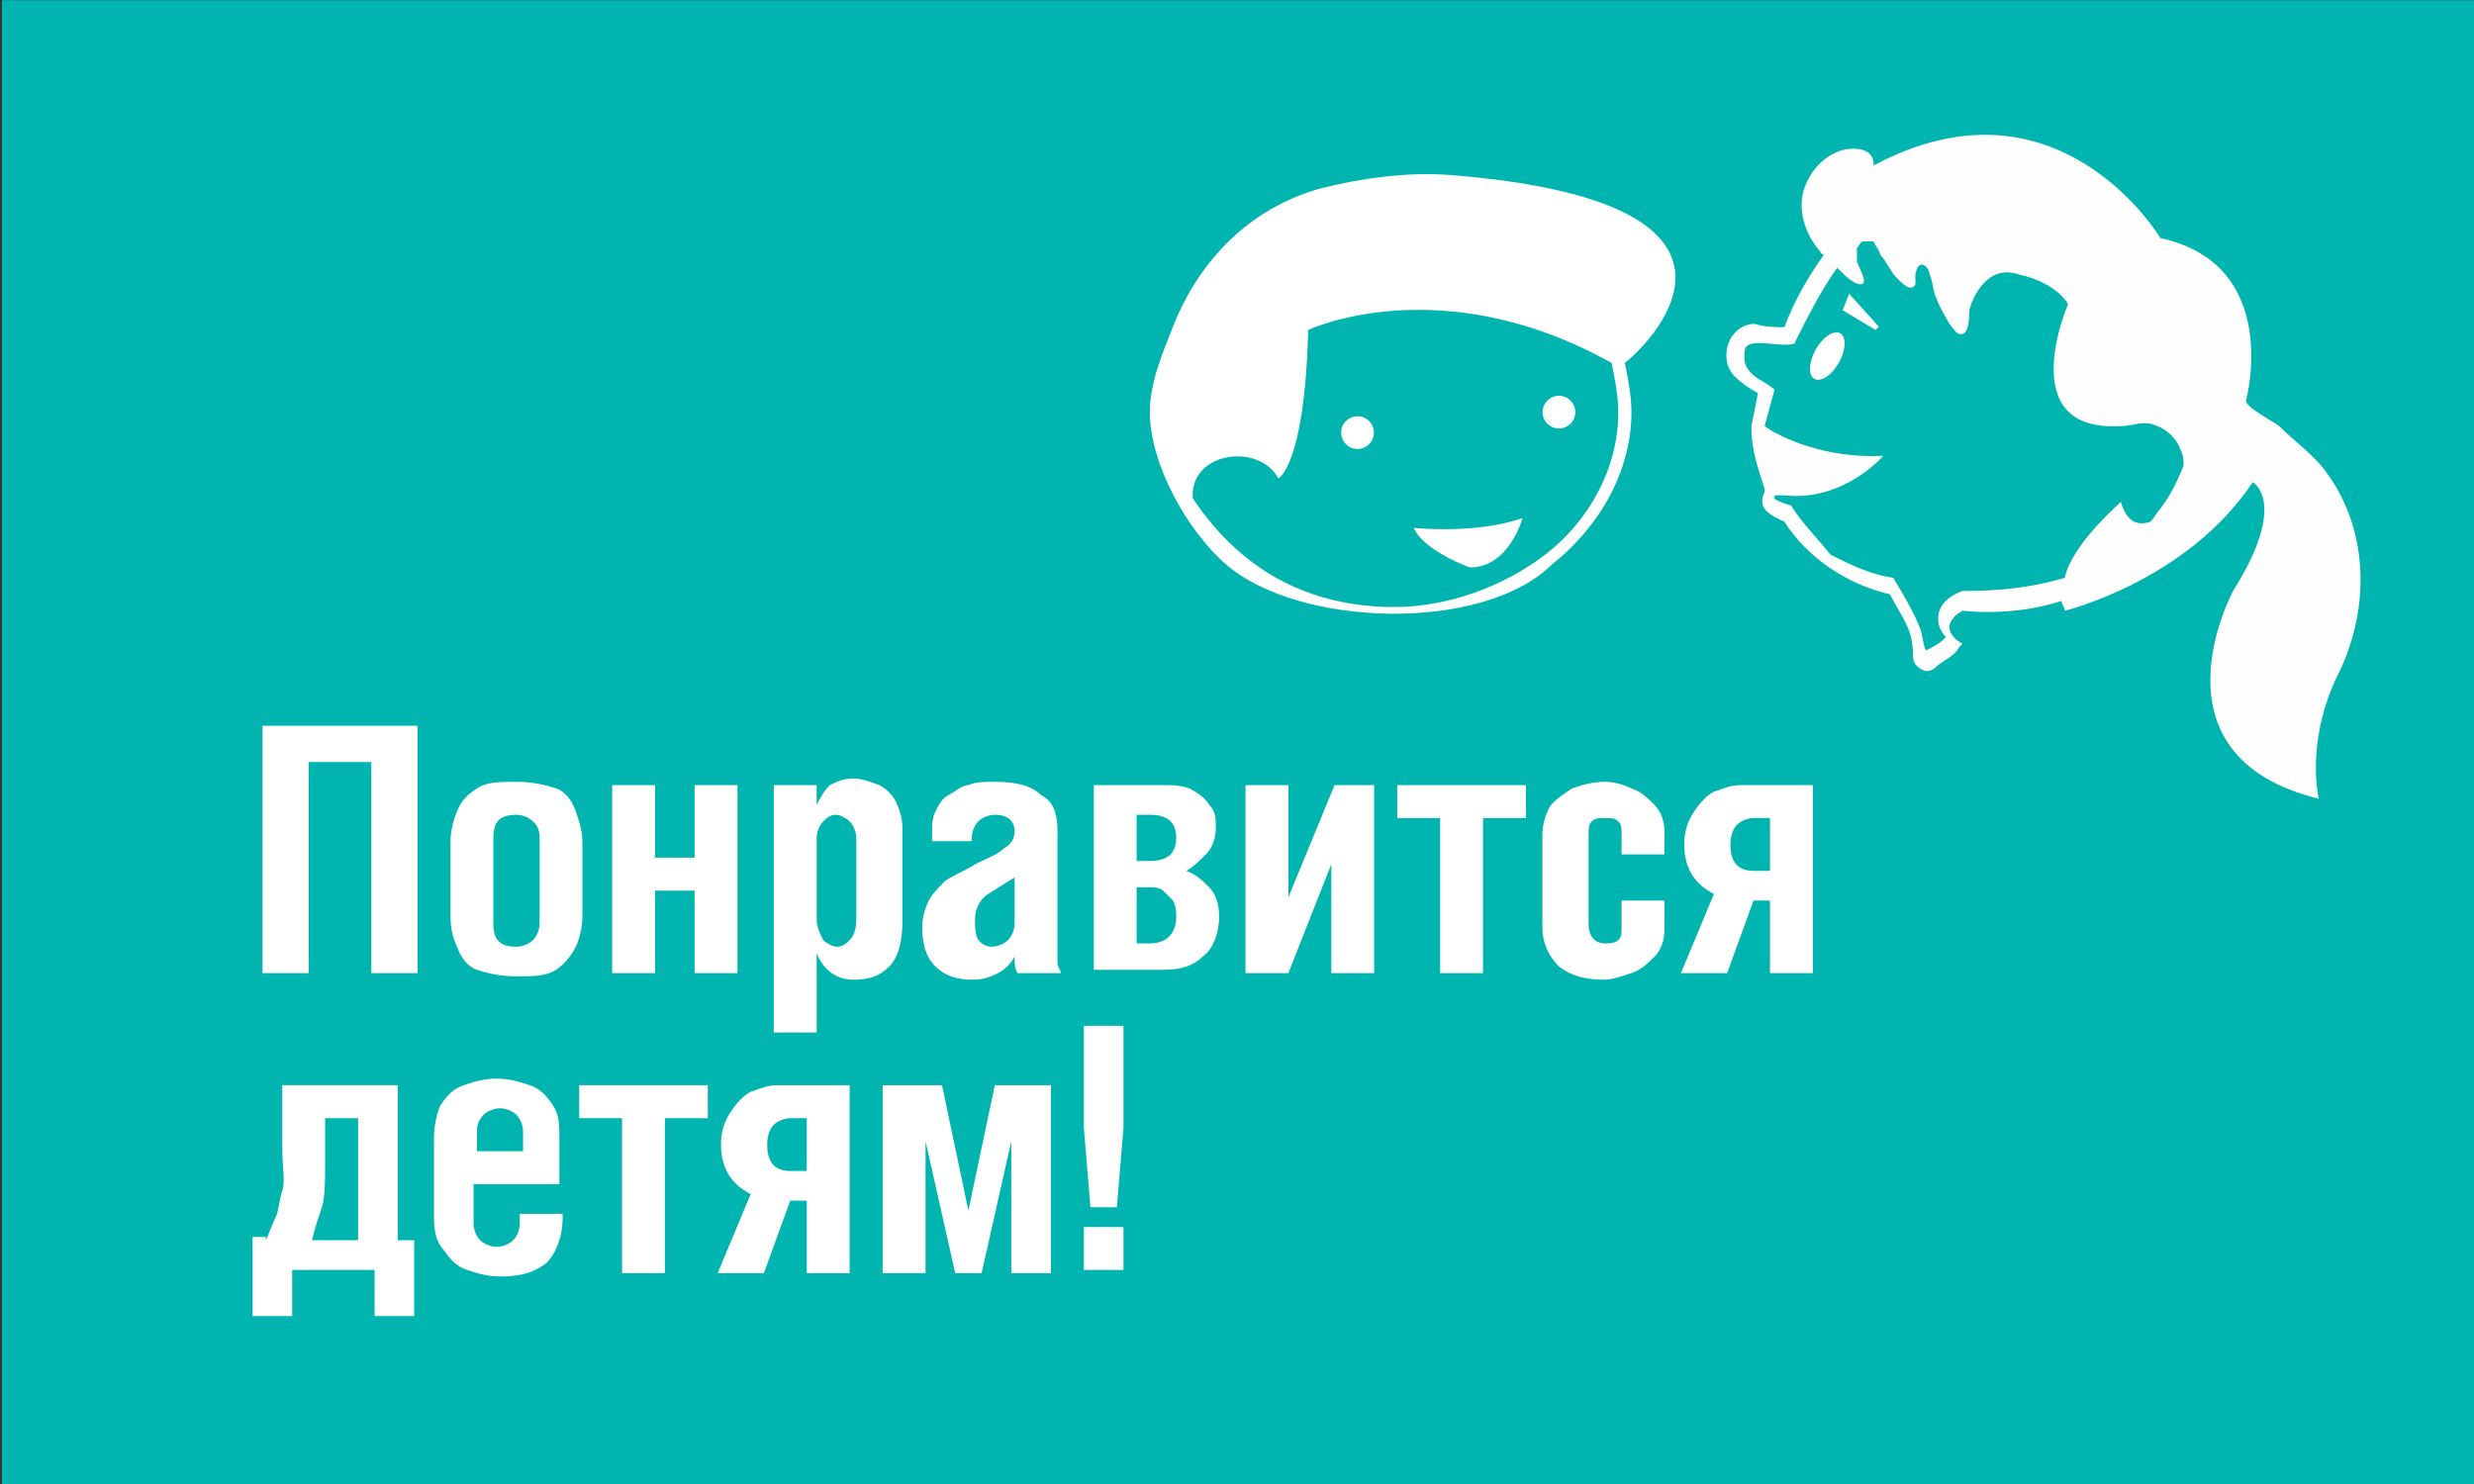 <?xml version="1.0" encoding="UTF-8"?>
<!DOCTYPE svg PUBLIC "-//W3C//DTD SVG 1.1//EN" "http://www.w3.org/Graphics/SVG/1.1/DTD/svg11.dtd">
<!-- Creator: CorelDRAW 2017 -->
<svg xmlns="http://www.w3.org/2000/svg" xml:space="preserve" width="6.35mm" height="3.81mm" version="1.1" style="shape-rendering:geometricPrecision; text-rendering:geometricPrecision; image-rendering:optimizeQuality; fill-rule:evenodd; clip-rule:evenodd"
viewBox="0 0 634.98 380.98"
 xmlns:xlink="http://www.w3.org/1999/xlink">
 <rect x="0" y="0" width="634.98" height="380.98" fill="#333333" stroke="none"/>
 <defs>
  <style type="text/css">
   <![CDATA[
    .fil2 {fill:#FEFEFE}
    .fil1 {fill:#00B5AF}
    .fil0 {fill:white}
   ]]>
  </style>
 </defs>
 <g id="Слой_x0020_1">
  <path class="fil0" d="M19190208.63 -2285809.51c0,0 0,0 0,0 -21480632.48,21475732.48 -21480632.48,21475732.48 0,0z"/>
  <path class="fil0" d="M19193549.97 14979.49l0 0c-21479232.48,21460047.48 -21479232.48,21460047.48 0,0z"/>
  <g id="_2594849655248">
   <g>
    <rect class="fil1" x="0.48" y="0.05" width="635" height="381"/>
    <g>
     <g>
      <polygon class="fil0" points="67.37,249.82 67.37,186.32 107.16,186.32 107.16,249.82 95.31,249.82 95.31,195.63 79.22,195.63 79.22,249.82 "/>
      <path class="fil0" d="M115.63 235.42l0 -19.47c0,-2.54 0.84,-5.93 1.69,-7.62 0.85,-2.54 2.54,-4.23 5.08,-5.93 2.54,-1.69 5.93,-1.69 10.16,-1.69 4.23,0 7.62,0.85 10.16,1.69 2.54,0.85 4.23,3.39 5.08,5.93 0.85,2.54 1.69,5.08 1.69,7.62l0 19.47c0,2.54 -0.84,5.93 -1.69,7.62 -0.85,1.7 -2.54,4.24 -5.08,5.93 -2.54,1.69 -5.93,1.69 -10.16,1.69 -4.23,0 -7.62,-0.84 -10.16,-1.69 -2.54,-0.85 -4.23,-3.39 -5.08,-5.93 -0.85,-1.69 -1.69,-4.23 -1.69,-7.62zm22.86 1.7l0 -22.02c0,-2.54 -0.85,-3.38 -1.7,-4.23 -0.84,-0.85 -2.54,-1.69 -4.23,-1.69 -4.23,0 -5.93,1.69 -5.93,5.92l0 22.02c0,4.23 1.7,5.92 5.93,5.92 1.69,0 3.39,-0.84 4.23,-1.69 0.85,-0.85 1.7,-2.54 1.7,-4.23z"/>
      <polygon class="fil0" points="178.28,228.65 168.12,228.65 168.12,249.82 157.11,249.82 157.11,201.56 168.12,201.56 168.12,220.18 178.28,220.18 178.28,201.56 189.29,201.56 189.29,249.82 178.28,249.82 "/>
      <path class="fil0" d="M209.61 244.74l0 20.32 -11.01 0 0 -63.5 11.01 0 0 5.08c0.84,-1.7 1.69,-3.39 3.38,-5.08 1.7,-0.85 3.39,-1.7 5.93,-1.7 2.54,0 4.23,0.85 6.77,1.7 1.7,0.84 3.39,2.54 4.24,4.23 0.84,1.69 1.69,4.23 1.69,6.77l0 23.71c0,5.08 -0.85,9.31 -3.39,11.85 -2.54,2.54 -5.08,3.39 -9.31,3.39 -4.23,0 -7.62,-2.54 -9.31,-6.77zm0 -29.64l0 21.17c0,1.69 0.84,3.39 1.69,5.08 0.85,0.85 2.54,1.69 3.39,1.69 1.69,0 2.54,-0.84 3.38,-1.69 0.85,-0.85 1.7,-2.54 1.7,-5.08l0 -21.17c0,-1.69 -0.85,-3.38 -1.7,-4.23 -0.84,-0.85 -2.54,-1.69 -3.38,-1.69 -1.7,0 -2.54,0.84 -3.39,1.69 -0.85,0.85 -1.69,2.54 -1.69,4.23z"/>
      <path class="fil0" d="M250.25 221.88c3.38,-1.7 5.92,-2.54 7.62,-4.24 1.69,-0.84 2.54,-2.54 2.54,-4.23 0,-2.54 -1.7,-4.23 -5.08,-4.23 -1.7,0 -3.39,0.84 -4.24,1.69 -0.84,0.85 -1.69,2.54 -1.69,4.23l0 0.85 -10.16 0 0 -2.54c0,-1.69 0,-3.39 0.85,-5.08 0.84,-1.69 1.69,-3.39 3.38,-4.23 1.7,-0.85 3.39,-2.54 5.08,-2.54 1.7,-0.85 4.24,-0.85 6.78,-0.85 5.08,0 9.31,0.85 11.85,3.39 3.39,1.69 4.23,5.08 4.23,9.31l0 29.63c0,1.7 0,3.39 0,4.24 0,0.84 0.85,1.69 0.85,2.54l-11.01 0c-0.84,-0.85 -0.84,-2.54 -0.84,-4.24 -0.85,1.7 -2.54,3.39 -4.24,4.24 -1.69,0.84 -3.38,1.69 -6.77,1.69 -3.39,0 -6.77,-0.85 -9.31,-3.39 -2.54,-2.54 -3.39,-5.92 -3.39,-10.16 0,-2.54 0.85,-5.08 1.69,-6.77 0.85,-1.69 2.54,-3.39 4.24,-5.08 2.54,-1.69 5.08,-2.54 7.62,-4.23zm10.16 15.24l0 -11.86 -6.78 4.24c-2.54,1.69 -3.38,4.23 -3.38,6.77 0,1.69 0,3.39 0.84,5.08 0.85,0.85 1.7,1.69 3.39,1.69 1.69,0 3.39,-0.84 4.23,-1.69 0.85,-0.85 1.7,-2.54 1.7,-4.23z"/>
      <path class="fil0" d="M280.73 249.82l0 -48.26 17.78 0c2.54,0 4.23,0 6.77,0.84 1.69,0.85 4.23,2.54 5.08,4.24 1.69,1.69 1.69,3.38 1.69,5.92 0,2.54 -0.84,5.08 -2.54,6.78 -1.69,1.69 -3.38,3.38 -5.08,4.23 2.54,0.85 4.24,2.54 5.93,4.23 1.69,1.7 2.54,4.24 2.54,7.62 0,4.24 -1.69,8.47 -4.23,10.16 -2.54,2.54 -5.93,3.39 -10.16,3.39l-17.78 0 0 0.85zm11 -39.8l0 11.01 3.39 0c4.23,0 6.77,-1.69 6.77,-5.93 0,-4.23 -2.54,-5.92 -6.77,-5.92l-3.39 0 0 0.84zm0 18.63l0 13.55 3.39 0c4.23,0 6.77,-2.54 6.77,-6.78 0,-1.69 0,-2.54 -0.84,-4.23 -0.85,-0.85 -1.7,-1.69 -2.54,-2.54 -0.85,-0.85 -2.54,-0.85 -3.39,-0.85l-3.39 0 0 0.85z"/>
      <polygon class="fil0" points="330.68,230.34 342.53,201.56 352.69,201.56 352.69,249.82 341.69,249.82 341.69,221.88 330.68,249.82 319.67,249.82 319.67,201.56 330.68,201.56 "/>
      <polygon class="fil0" points="369.63,249.82 369.63,210.02 358.62,210.02 358.62,201.56 391.64,201.56 391.64,210.02 380.63,210.02 380.63,249.82 "/>
      <path class="fil0" d="M416.19 219.34l0 -5.08c0,-1.7 0,-2.54 -0.84,-3.39 -0.85,-0.85 -1.7,-0.85 -3.39,-0.85 -1.69,0 -2.54,0 -3.39,0.85 -0.84,0.85 -0.84,1.69 -0.84,3.39l0 22.86c0,3.38 1.69,5.08 4.23,5.08 0.85,0 2.54,0 3.39,-0.85 0.84,-0.85 0.84,-1.69 0.84,-3.39l0 -6.77 11.01 0 0 7.62c0,2.54 -0.85,5.08 -2.54,6.77 -1.69,1.7 -3.39,3.39 -5.93,4.24 -2.54,0.84 -5.08,1.69 -6.77,1.69 -5.08,0 -8.47,-0.85 -11.85,-3.39 -2.54,-2.54 -4.24,-5.92 -4.24,-10.16l0 -23.7c0,-2.54 0.85,-5.08 1.7,-6.78 0.84,-1.69 3.38,-3.38 5.92,-5.08 2.54,-0.84 5.08,-1.69 8.47,-1.69 2.54,0 5.08,0.85 6.77,1.69 2.54,0.85 4.24,2.54 5.93,4.24 1.69,1.69 2.54,4.23 2.54,6.77l0 5.93 -11.01 0z"/>
      <path class="fil0" d="M465.3 201.56l0 48.26 -11.01 0 0 -18.63 -4.23 0 -6.77 18.63 -11.86 0 8.47 -20.32c-5.08,-2.54 -7.62,-6.78 -7.62,-12.7 0,-3.39 0.85,-5.93 2.54,-8.47 1.69,-2.54 3.39,-4.23 5.08,-5.08 2.54,-0.85 4.23,-1.69 6.77,-1.69l18.63 0zm-11.01 22.01l0 -13.55 -4.23 0c-1.69,0 -3.39,0.85 -4.23,1.7 -0.85,0.84 -1.7,2.54 -1.7,5.08 0,4.23 1.7,6.77 5.93,6.77l4.23 0z"/>
      <path class="fil0" d="M68.21 318.4c0.85,-1.7 1.7,-4.24 2.54,-5.93 0.85,-1.69 0.85,-4.23 1.7,-6.77 0.84,-2.54 0,-5.93 0,-11.01l0 -16.09 29.63 0 0 39.8 4.23 0 0 19.47 -10.16 0 0 -11.85 -21.16 0 0 11.85 -10.16 0 0 -20.32 3.38 0 0 0.85zm23.71 0l0 -31.33 -8.47 0 0 11.01c0,5.08 0,9.31 -0.84,11.85 -0.85,2.54 -1.7,5.08 -2.54,8.47l11.85 0z"/>
      <path class="fil0" d="M111.39 312.47l0 -20.32c0,-3.39 0.85,-6.77 1.7,-8.47 1.69,-2.54 3.38,-4.23 5.92,-5.08 2.54,-0.84 5.08,-1.69 8.47,-1.69 3.39,0 5.93,0.85 8.47,1.69 2.54,0.85 4.23,2.54 5.92,5.08 1.7,2.54 1.7,5.08 1.7,8.47l0 11.85 -22.02 0 0 10.16c0,1.7 0.85,3.39 1.7,4.24 0.84,0.84 2.54,1.69 4.23,1.69 1.69,0 3.39,-0.85 4.23,-1.69 0.85,-0.85 1.7,-2.54 1.7,-4.24l0 -2.54 11 0 0 0.85c0,5.08 -1.69,9.31 -4.23,11.85 -3.39,2.54 -6.77,3.39 -11.85,3.39 -3.39,0 -5.93,-0.85 -8.47,-1.69 -2.54,-0.85 -4.23,-2.54 -5.93,-5.08 -1.69,-1.7 -2.54,-4.24 -2.54,-8.47zm11.01 -21.17l0 4.24 11.85 0 0 -5.08c0,-1.7 -0.84,-3.39 -1.69,-4.24 -0.85,-0.84 -2.54,-1.69 -4.23,-1.69 -1.7,0 -3.39,0.85 -4.24,1.69 -1.69,1.7 -1.69,3.39 -1.69,5.08z"/>
      <polygon class="fil0" points="159.65,326.86 159.65,287.07 148.65,287.07 148.65,278.6 181.67,278.6 181.67,287.07 170.66,287.07 170.66,326.86 "/>
      <path class="fil0" d="M218.07 278.6l0 48.26 -11 0 0 -18.62 -4.24 0 -6.77 18.62 -11.85 0 8.46 -20.32c-5.08,-2.54 -7.62,-6.77 -7.62,-12.7 0,-3.38 0.85,-5.92 2.54,-8.46 1.7,-2.54 3.39,-4.24 5.08,-5.08 2.54,-0.85 4.24,-1.7 6.78,-1.7l18.62 0zm-11 21.17l0 -12.7 -4.24 0c-1.69,0 -3.38,0.85 -4.23,1.69 -0.85,0.85 -1.69,2.54 -1.69,5.08 0,4.24 1.69,6.78 5.92,6.78l4.24 0 0 -0.85z"/>
      <polygon class="fil0" points="227.39,278.6 241.78,278.6 248.55,310.78 255.33,278.6 269.72,278.6 269.72,326.86 259.56,326.86 259.56,293 259.56,293 251.94,326.86 245.17,326.86 237.55,293 237.55,293 237.55,326.86 226.54,326.86 226.54,278.6 "/>
      <path class="fil0" d="M278.19 289.61l0 -26.25 10.16 0 0 26.25 -1.7 20.32 -6.77 0 -1.69 -20.32zm0 25.4l10.16 0 0 11.01 -10.16 0 0 -11.01z"/>
     </g>
    </g>
    <path class="fil0" d="M377.25 145.68c10.16,0 13.54,-12.7 13.54,-12.7 -11.85,4.23 -27.94,2.54 -27.94,2.54 2.54,5.92 14.4,10.16 14.4,10.16z"/>
    <path class="fil0" d="M372.17 44.92c-11.01,-0.84 -22.86,0.85 -33.02,3.39 -18.63,5.08 -31.54,18.86 -38.1,35.56 -2.77,7.05 -5.93,14.39 -5.93,22.01 0,12.95 9.37,30.16 19.47,38.95 18.77,16.34 66.24,17.59 83.82,0 11.86,-9.31 20.32,-23.71 20.32,-38.95 0,-4.23 -0.84,-8.46 -1.69,-12.7 8.47,-6.77 40.64,-41.48 -44.87,-48.26zm-44.03 77.9c0,0 6.77,-3.39 7.62,-38.1 0,0 33.87,-16.09 77.89,8.46 0.85,4.24 1.7,8.47 1.7,12.7 0,14.4 -7.62,27.94 -18.63,36.41 -11.01,8.47 -25.4,13.55 -38.95,13.55 -14.39,0 -27.94,-4.24 -38.94,-13.55 -5.08,-4.23 -9.32,-9.31 -12.7,-14.39 -0.85,-11.86 16.93,-14.4 22.01,-5.08z"/>
    <circle class="fil0" transform="matrix(0.026 -0.015 0.015 0.026 348.423 111.064)" r="140"/>
    <circle class="fil0" transform="matrix(0.026 -0.015 0.015 0.026 400.122 105.805)" r="140"/>
    <ellipse class="fil0" transform="matrix(0.015 -0.026 0.026 0.016 468.998 91.417)" rx="224" ry="112"/>
    <polygon class="fil0" points="482.23,83.87 474.61,75.4 472.92,79.64 481.39,84.72 "/>
   </g>
   <g>
    <path class="fil2" d="M597.68 122.09c-3.38,-5.08 -8.46,-8.47 -12.7,-12.7 -0.84,-0.85 -9.31,-5.08 -8.46,-6.78 0,0 9.31,-34.71 -22.01,-41.48 0,0 -26.25,-44.03 -73.66,-18.63 0,0 0.84,-5.08 -6.78,-4.23 -5.08,0.84 -9.31,5.08 -11,10.16 -1.7,5.08 0,11 3.38,15.24 0.85,0.84 0.85,1.69 1.7,1.69 -4.24,5.93 -7.62,11.85 -10.16,18.63 -2.54,0 -5.08,0 -7.62,-0.85 -3.39,0 -5.93,2.54 -6.78,5.08 -0.84,2.54 -0.84,5.93 1.7,8.47 1.69,1.69 4.23,3.38 5.92,4.23l-1.69 8.47 0 0 0 0.84 0 0 0 0c0,5.08 1.69,10.16 3.39,15.24l0 0.85 0 0c-2.3,4.6 2.23,6.2 5.08,7.62 5.92,9.31 16.08,16.09 27.09,18.63 3.2,6.4 5.93,8.54 5.93,16.08 0,1.69 1.23,2.81 2.54,3.39 1.16,0.52 2.38,0.15 3.38,-0.85 1.48,-1.48 4.69,-2.6 5.93,-5.08 0,0 0.85,-0.84 0.85,-0.84l0 0 0 0c-1.7,-0.85 -3.39,-2.54 -3.39,-4.24 0,-1.69 1.69,-3.38 3.39,-4.23 8.46,0.85 17.78,0 25.4,-2.54 0,0.85 0.84,1.69 0.84,2.54 0,0 31.33,-7.62 48.26,-33.02 0,0 9.31,5.08 -5.08,27.94 0,0 -22.86,42.33 22.01,53.34 0,0 -3.38,-13.55 4.24,-30.48 9.31,-17.78 8.46,-38.1 -1.7,-52.49zm-109.21 35.56c0,0 0,0 0,0 0,0 0,0 0,0zm2.54 9.31c0,-0.85 0,-1.69 0,-1.69l0 1.69zm0.84 0.85c1.88,1.88 2.13,2.13 0,0zm0 0c1.88,1.88 2.13,2.13 0,0zm-0.84 -0.85c0,-0.85 0,-1.69 0,-1.69l0 1.69zm11 -7.62c0,0.85 0.85,0.85 0.85,1.69 0,-0.84 -0.85,-0.84 -0.85,-1.69zm-13.54 -1.69c0,0 0,0 0,0 0,0 0,0 0,0zm-31.33 -28.79c0,0 0,0 0,0 0,0 0,0 0,0zm-0.85 -0.85c0,0 0,0 0,0 -0.84,0 -0.84,0 0,0 -0.84,0 0,0 0,0zm-0.84 -0.84l0 0 0 0 0 0zm4.23 2.54l0 0c-0.61,0 -3.57,-1.03 -4.23,-1.7 0,0 0,0 0,-0.84 0,0 0,0 0,0l2.54 0 0 0c15.24,1.69 25.4,-10.16 25.4,-10.16 -15.24,0.84 -27.1,-5.08 -30.48,-7.62 0,0 0,0 0,0l2.54 -9.32 0 0 0 0c-1.7,-1.69 -4.24,-2.54 -5.93,-4.23 -1.69,-1.69 -2.06,-3.27 -1.69,-5.93 0.49,-3.65 9.19,-0.52 12.7,-1.69l0 0 0 0c3.38,-6.77 6.77,-13.55 11,-19.47 0,0 0.85,0.84 0.85,0.84 0.85,0.85 3.39,3.39 5.08,3.39 2.54,0 -0.85,-5.08 -0.85,-5.93 0,-0.84 0,-1.69 0,-3.38 0.85,-0.85 0.85,-1.7 1.7,-1.7l2.54 0c0.84,1.7 1.69,2.54 1.69,3.39 1.69,1.69 2.54,4.23 4.23,5.93 0.85,0.84 2.54,2.54 3.39,2.54 2.54,0 0.85,-2.54 1.69,-4.24 0.85,-3.38 3.39,-0.84 3.39,0.85 0.85,1.69 0.85,4.23 1.69,5.93 0.85,2.54 2.54,5.08 3.39,6.77 0.85,0.85 1.69,2.54 2.54,2.54 2.54,0.85 2.54,-4.23 2.54,-5.08 0,-1.69 0.85,-3.39 1.69,-5.08 2.54,-4.23 5.93,-6.77 11.01,-5.08 4.23,0.85 10.16,3.39 12.7,7.62 0,0 -14.39,33.02 13.55,31.33 3.38,0 5.92,-1.7 9.31,0 2.54,0.84 5.08,3.38 5.93,5.92 0.84,1.7 0.84,2.54 0.84,4.24 -1.69,4.23 -3.38,7.62 -5.92,11 -0.85,0.85 -1.7,2.54 -2.54,3.39 -2.54,0.85 -5.93,0.85 -7.62,-5.08 0,0 -12.7,11.01 -14.4,19.47 -8.61,2.59 -17.29,3.39 -26.24,3.39l0 0c-2.54,0.85 -5.08,2.54 -5.93,5.08 -0.85,2.54 0,5.08 1.69,6.77 -1.69,1.7 -3.38,2.54 -5.08,3.39 -0.84,-0.85 -0.84,-4.23 -1.69,-5.93 -1.69,-4.23 -4.23,-8.46 -6.77,-12.7l0 0 0 0c-5.93,-0.84 -11.01,-3.38 -16.09,-5.92 -3.39,-4.24 -7.62,-8.47 -10.16,-12.7z"/>
   </g>
  </g>
 </g>
</svg>

